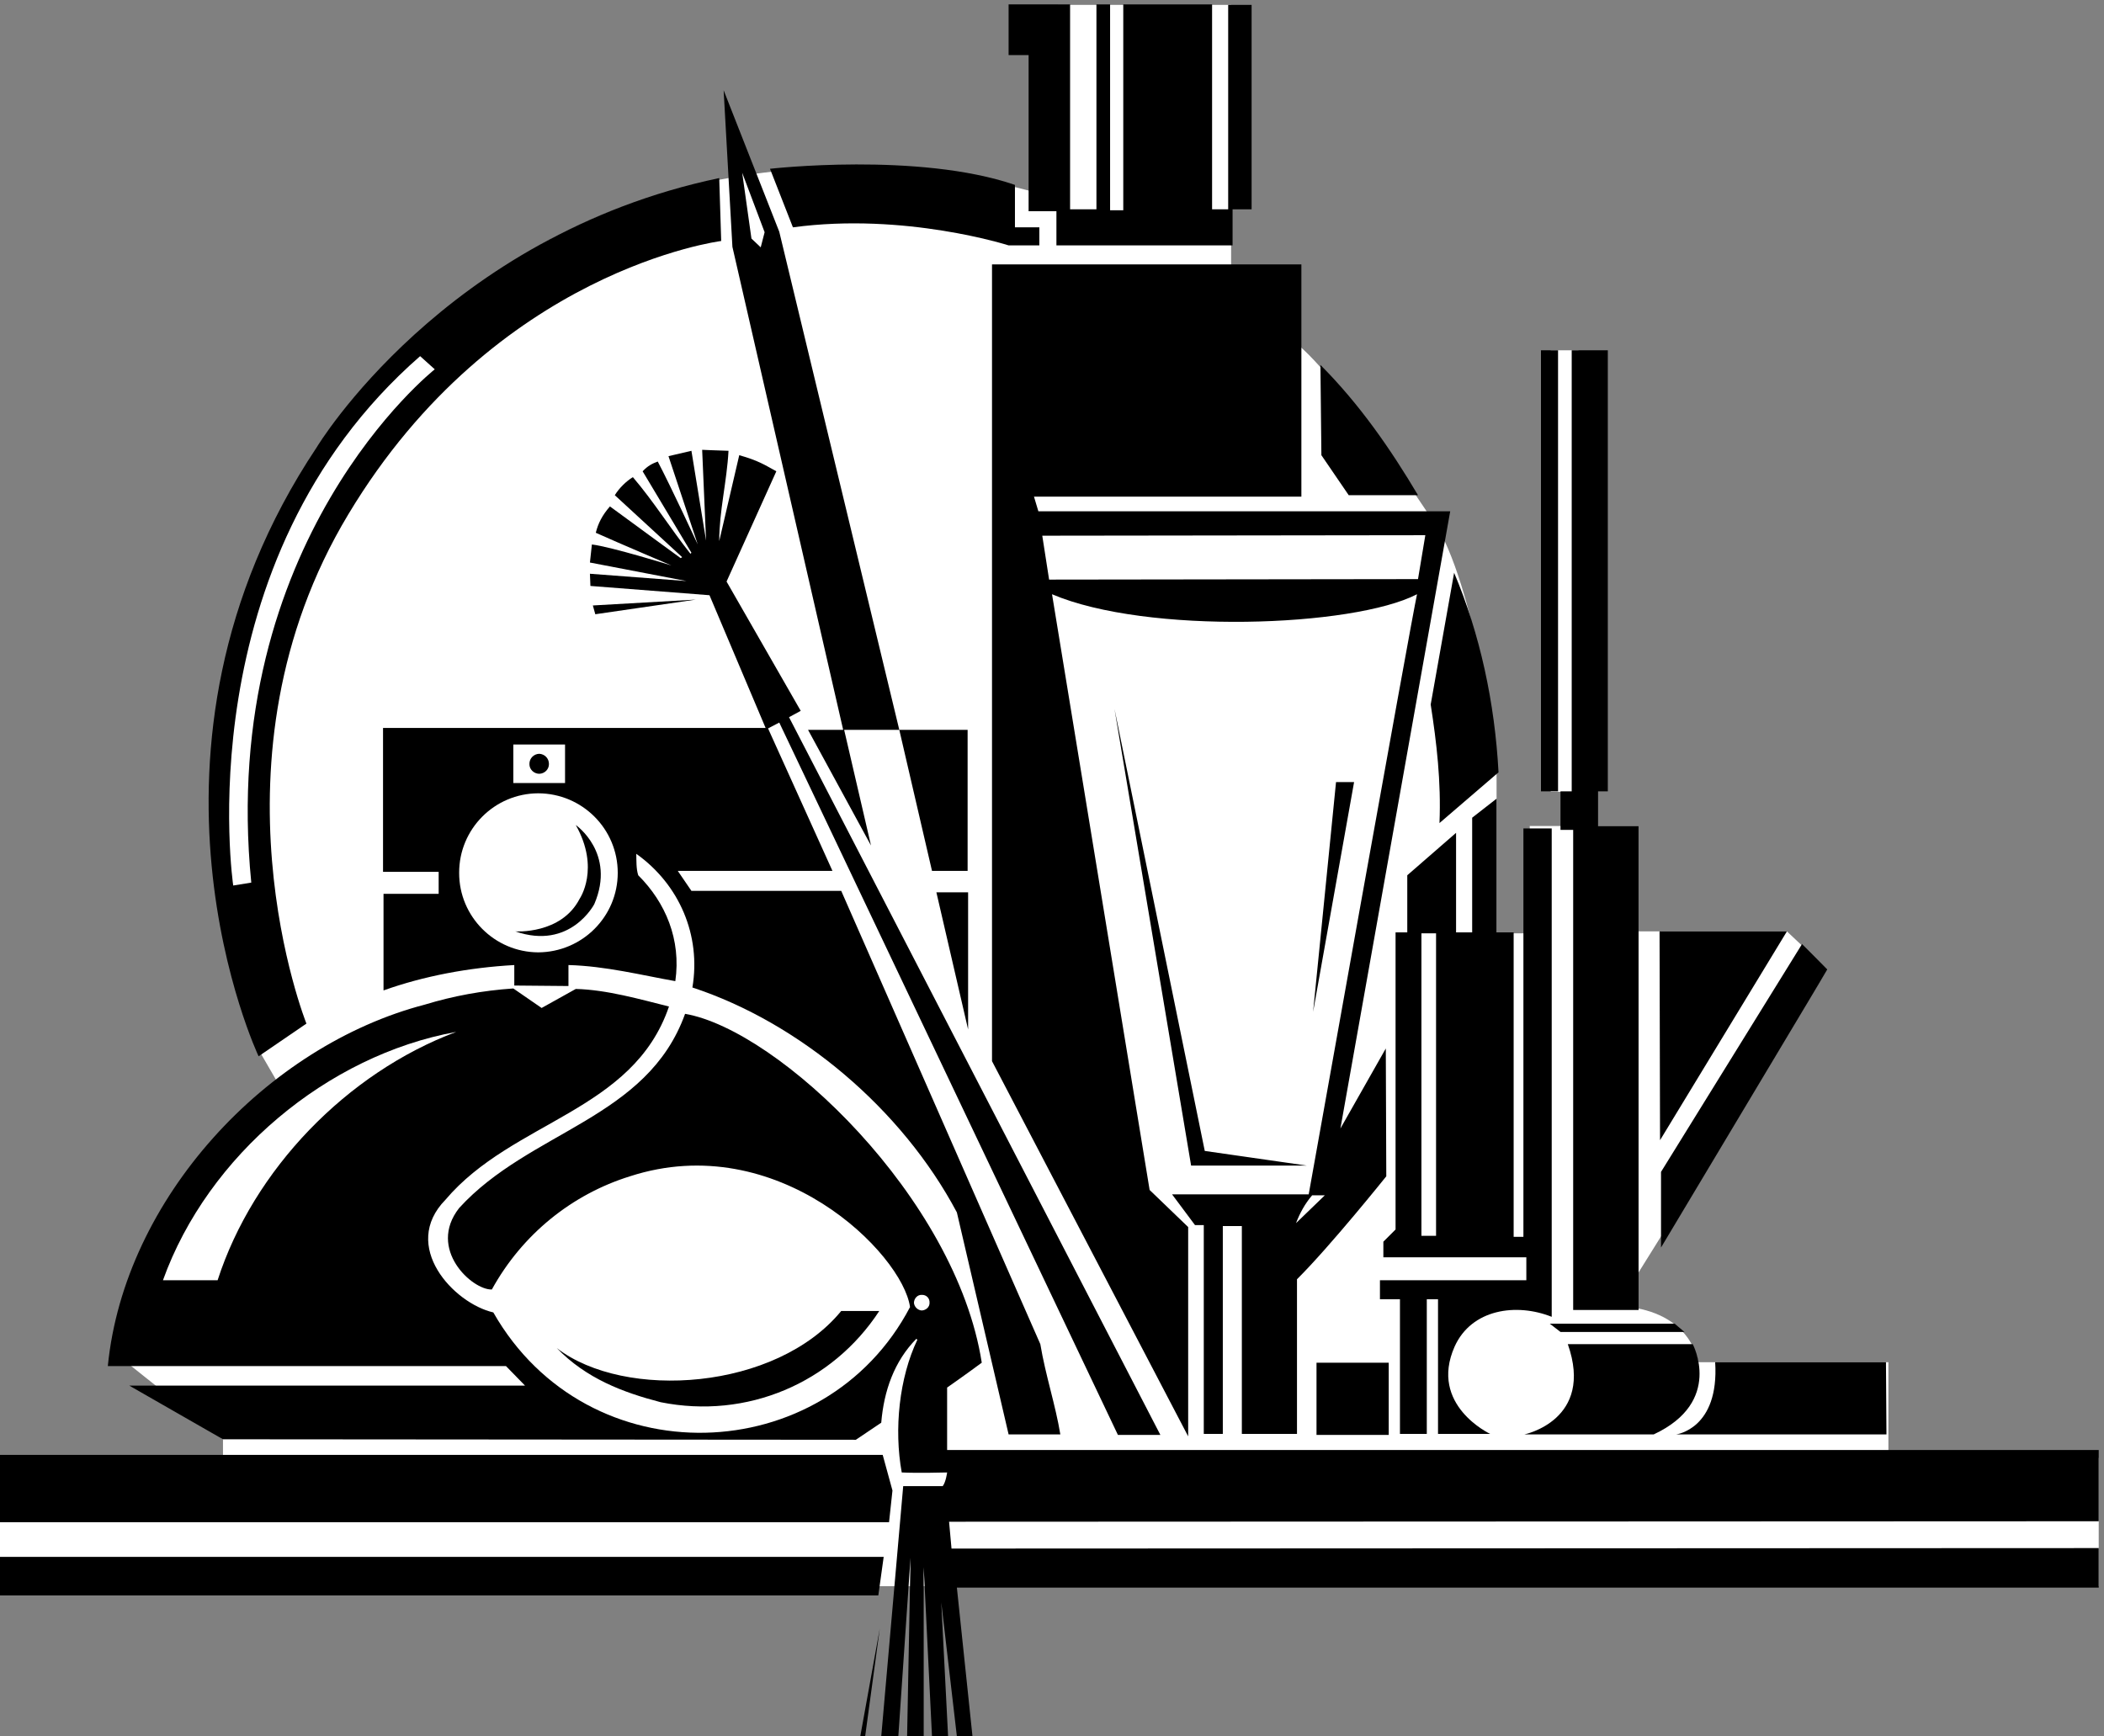 <svg xmlns="http://www.w3.org/2000/svg" xml:space="preserve" width="573.467" height="473.333"><rect width="100%" height="100%" fill="#808080" stroke="none"/><path d="M3252.25 1955.25v905h-57v-905h57" style="fill:#fff;fill-opacity:1;fill-rule:nonzero;stroke:none" transform="matrix(.133 0 0 -.133 -2.3 475.9)"/><path d="M17.25 327.25h4301v263h-431v196h-390s-9.75 89.375-127 111v65l392 629-83 78h-304v216h-223v-220h-68v342s-31.75 315.25-114 478c0 0-202.75 317.25-300 392v138h-130v553h-355v-399s-507.75 188.25-1022-72c0 0-988.25-477.25-632-1643l69-119s-244-94-349-529l223-178v-48h-457v-253" style="fill:#fff;fill-opacity:1;fill-rule:nonzero;stroke:none" transform="matrix(.133 0 0 -.133 -2.3 475.9)"/><path d="m2084.25 638.25-106 455c-112.66 212.15-322.24 388.76-542 461 18.03 106.73-26.71 211.13-115 274 .38-12.64-.41-30.69 4-44 56.03-55.77 88.21-131.91 76-217-68.64 12.09-142.53 30.93-219 33v-43l-111 1v42c-93.434-5.21-185.27-22.48-268-52v198h113v45h-114v295h784c-38.56 91.22-115 272-115 272l-244 19-1 25 198-15-198 38 4 37c38.78-4.55 163-43 163-43s-105.38 44.73-155 67c4.88 19.38 13 35.63 29 54 47.75-35.25 145-106 145-106l3 2-138 127c8.27 13.76 23.18 28.67 37 37 42.7-49.93 77.23-105.66 118-157l2 2-100 167c10.13 10.88 19.55 15.78 31 20 26.23-49.75 82-170 82-170l-60 181 47 11c10.13-61.12 30-184 30-184l-8 186s35.71-1.53 54-2c-3.38-63.11-19.08-123.55-19-185l41 176c39.38-11.14 51.55-19.57 76-33l-102-226 152-265-24-13 761-1471h-87l-694 1460-23-12 132-292h-317l28-41h307l408-929c10.7-64.176 31.11-124.617 41-185h-106" style="fill:#000;fill-opacity:1;fill-rule:nonzero;stroke:none" transform="matrix(.133 0 0 -.133 -2.3 475.9)"/><path d="M2684.25 2560.25h-548l9-30h844l-225-1265 93 164 1-262s-115.09-143.65-183-211v-317h-113v426h-39v-426h-39v428h-18l-47 63h280s209.53 1173.6 222 1230c-131.25-67.75-553.75-82.75-748 0l200-1221 79-76v-429l-402 769v1633h634v-476" style="fill:#000;fill-opacity:1;fill-rule:nonzero;stroke:none" transform="matrix(.133 0 0 -.133 -2.3 475.9)"/><path d="M2923.25 2563.25h-142l-56 82-2 185c81.14-81.34 144.71-173.96 200-267" style="fill:#000;fill-opacity:1;fill-rule:nonzero;stroke:none" transform="matrix(.133 0 0 -.133 -2.3 475.9)"/><path d="m2923.25 2391.25-756-1-14 90 785 1-15-90" style="fill:#fff;fill-opacity:1;fill-rule:nonzero;stroke:none" transform="matrix(.133 0 0 -.133 -2.3 475.9)"/><path d="m3088.25 1995.25-121-104c3.54 85.27-5.87 164.55-18 243l48 270c52.82-124.73 83.44-266.03 91-409m-1645 354-206-30-5 18zm1043-1130 209-30h-237l-157 936 185-906m222 285 47 471h37zm-707-36-65 281h65zm1418-227-1 428h261zm343 350-341-570v155l289 467 52-52m-1804-985v128s40.5 28.25 71 51c-52.76 337.77-416.37 681.86-608 715-77.65-216.05-317.84-238.81-463-398-65.934-84.2 26.836-168.363 67-167 62.46 113.47 164.5 195.11 283 232 302.47 98.16 558.41-158.08 574-268-174.44-333.039-660.57-350.246-854-11-80.953 18.539-191.117 135.93-98 231 137.84 162.6 384.31 179.87 458 396-58.78 14.64-127.56 34.46-191 36l-70-39-58 40c-63.17-4.3-122.828-15.29-181-33-324.098-84.34-616.098-396.75-650-741h816l39-40h-811l192-110 1297-1 52 35c5.45 65.426 26.64 125.867 72 172l2-2c-37.15-77.887-48.14-183.359-32-272 30.95-1.625 93 0 93 0s-2.39-19.391-9-28h-81l-45-513h35l25 366-7-366h34v347l17-347h33l-14 275 32-275h32l-32 305h2340v81l-2351-1-5 55 2356 1v146h-2360" style="fill:#000;fill-opacity:1;fill-rule:nonzero;stroke:none" transform="matrix(.133 0 0 -.133 -2.3 475.9)"/><path d="M952.25 1463.25c-224.043-84.07-415.57-281.87-489-509h-112c92.02 256.17 336.922 461.04 601 509m1721-392c7.9 20.64 18.1 39.48 33 57h26l-59-57" style="fill:#fff;fill-opacity:1;fill-rule:nonzero;stroke:none" transform="matrix(.133 0 0 -.133 -2.3 475.9)"/><path d="M1819.25 891.25c-96.52-147.875-271.56-222.445-448-187-77.88 20.285-152.45 48.547-213 111 139.62-107.84 449.93-86.629 583 76h78m-39-872 40 221-30-221zm304 3550h126v-420h54v420h28v-422h27v422h182v-420h33v419h48v-419h-39v-74h-361v70h-57v320h-41v104m-2067-2973h1809l20-73-7-65h-1822v138m1800-288 11 79h-1811v-79h1800m-326 2905 4-129s-462.29-57.66-764-560c-302.699-502.39-86-1044-86-1044l-98-67s-296.293 625.29 119 1248c0 0 259.762 433.04 825 552" style="fill:#000;fill-opacity:1;fill-rule:nonzero;stroke:none" transform="matrix(.133 0 0 -.133 -2.3 475.9)"/><path d="m878.25 2848.25 30-27s-445.355-350.99-376-1052l-37-6s-99.078 663.84 383 1085" style="fill:#fff;fill-opacity:1;fill-rule:nonzero;stroke:none" transform="matrix(.133 0 0 -.133 -2.3 475.9)"/><path d="M1595.25 3232.25s304.09 34.73 502-33v-87h50v-37h-63s-212.38 68.1-442 37l-47 120m-95 161 114-290 246-1021h140v-289h-73l-67 289h-113l55-237-129 237h72l-227 990-18 321" style="fill:#000;fill-opacity:1;fill-rule:nonzero;stroke:none" transform="matrix(.133 0 0 -.133 -2.3 475.9)"/><path d="m1538.25 3224.25 46-122-8-31-19 18-19 135m-363-1251v79h-106v-79h106" style="fill:#fff;fill-opacity:1;fill-rule:nonzero;stroke:none" transform="matrix(.133 0 0 -.133 -2.3 475.9)"/><path d="M1122.25 1992.25c11.15.19 20.19 9.23 20 20 .19 11.53-8.85 20.57-20 21-11.15-.43-20.19-9.47-20-21-.19-10.77 8.85-19.81 20-20" style="fill:#000;fill-opacity:1;fill-rule:nonzero;stroke:none" transform="matrix(.133 0 0 -.133 -2.3 475.9)"/><path d="M1906.25 892.25c9.27.5 16.41 7.641 16 16 .41 9.27-6.73 16.414-16 16-8.36.414-15.5-6.73-16-16 .5-8.359 7.64-15.5 16-16" style="fill:#fff;fill-opacity:1;fill-rule:nonzero;stroke:none" transform="matrix(.133 0 0 -.133 -2.3 475.9)"/><path d="M3238.25 2860.25h74v-904h-20v-71h83v-992h-134v984h-26v79h23v904m-28-904v904h-35v-904h35m322-1170h350l1-148h-431s88.61 10.934 80 148" style="fill:#000;fill-opacity:1;fill-rule:nonzero;stroke:none" transform="matrix(.133 0 0 -.133 -2.3 475.9)"/><path d="M3230.25 823.25h256s63.44-118.141-80-185h-265s143.75 29.25 89 185m-37 42h256l20-17h-254l-22 17m4 14v1001h-58v-837h-20v624h-35v274l-50-39v-235h-33v204l-100-87v-117h-24v-609l-25-25v-32h293v-47h-300v-39h41v-276h55v276h23v-276h107s-126.25 58.875-73 179c34.67 77.086 126.75 89.875 199 61" style="fill:#000;fill-opacity:1;fill-rule:nonzero;stroke:none" transform="matrix(.133 0 0 -.133 -2.3 475.9)"/><path d="M2960.25 1045.25v620h-30v-620h30m-1840 581c90.2.49 163.01 73.3 163 163 .01 89.95-72.8 162.76-163 163-89.45-.24-162.258-73.05-162-163-.258-89.7 72.55-162.51 162-163" style="fill:#fff;fill-opacity:1;fill-rule:nonzero;stroke:none" transform="matrix(.133 0 0 -.133 -2.3 475.9)"/><path d="M1197.25 1887.25s82.75-57.25 38-162c0 0-49-95.25-162-56 0 0 94.25-6.75 132 67 0 0 42.46 61.58-8 151m1666-1250v148h-148v-148h148" style="fill:#000;fill-opacity:1;fill-rule:nonzero;stroke:none" transform="matrix(.133 0 0 -.133 -2.3 475.9)"/></svg>
